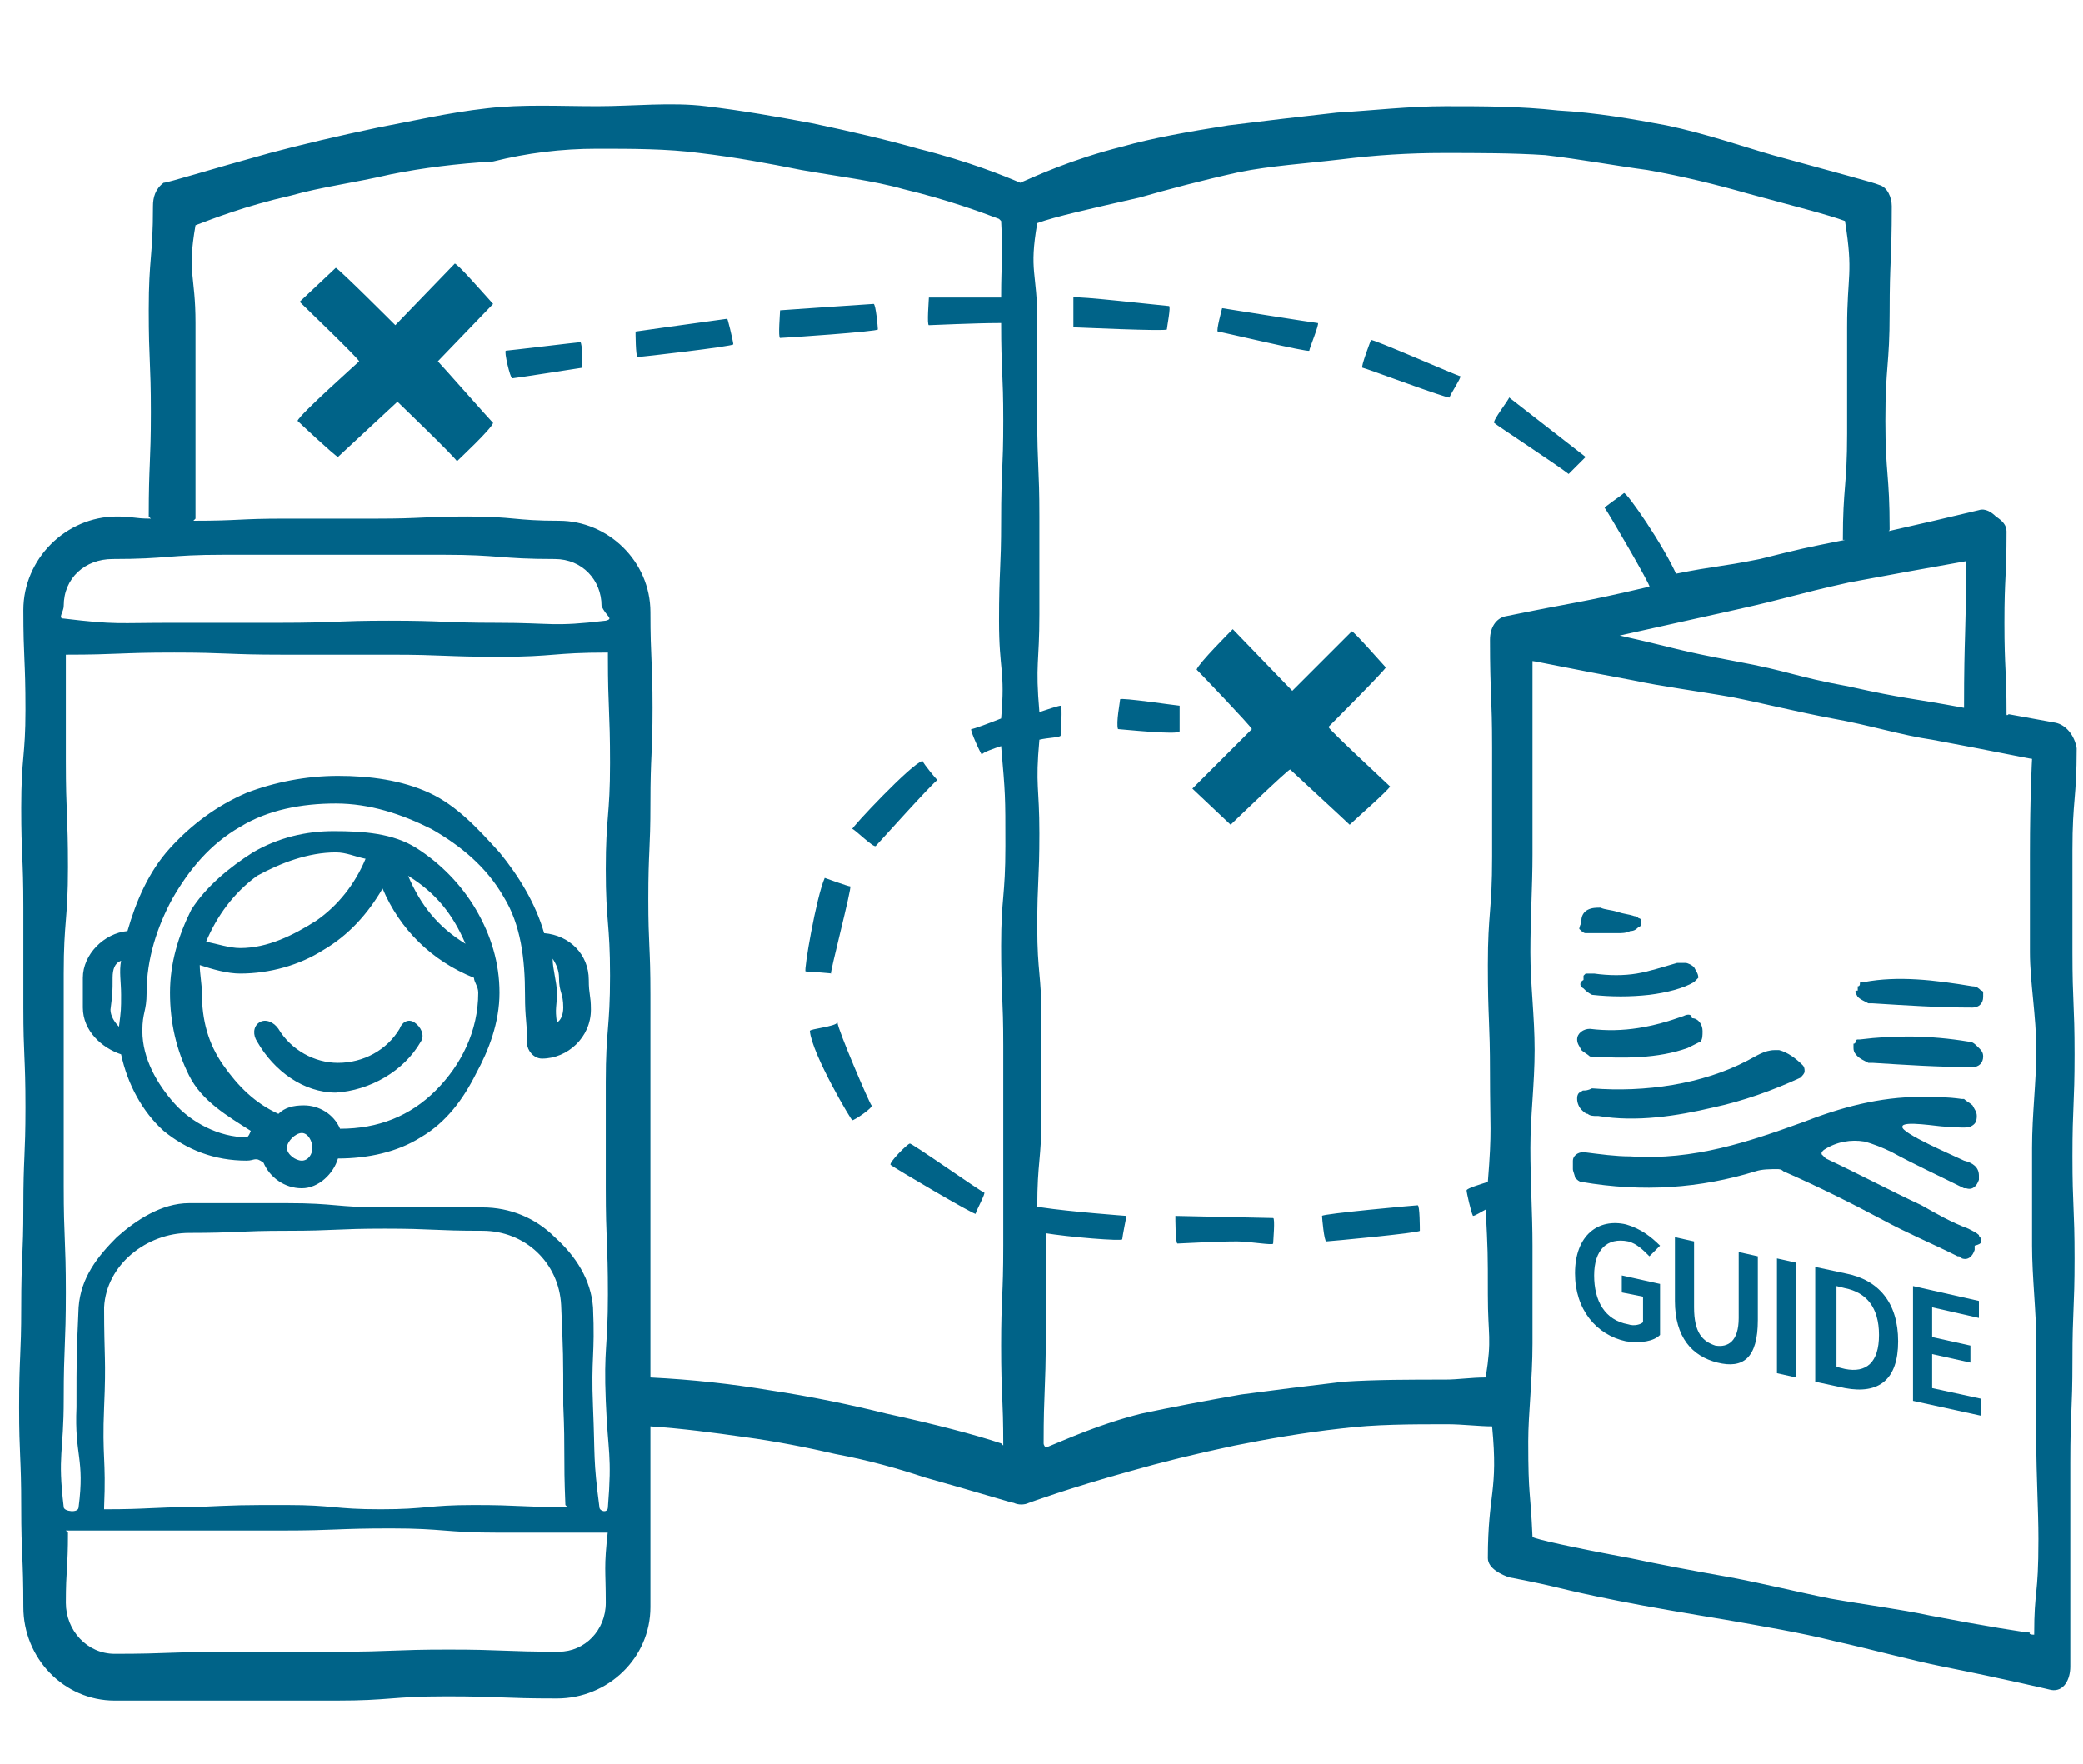 <svg xmlns="http://www.w3.org/2000/svg" width="98" height="83" viewBox="0 0 98 83">
  <g fill="none" fill-rule="evenodd">
    <path fill="#006388" fill-rule="nonzero" d="M55.3,57.2 C55.3,57.3 55.3,58.5 55.4,58.5 C55.5,58.5 57.2,58.4 58.2,58.4 C58.8,58.4 59.9,58.6 59.9,58.5 C59.9,58.4 60,57.3 59.9,57.3 C59.8,57.3 55.3,57.2 55.3,57.2 Z M52.6,34.3 C52.7,34.3 55.5,34.6 55.5,34.4 C55.5,34.2 55.5,33.4 55.5,33.2 C55.4,33.2 52.7,32.8 52.7,32.9 C52.7,33 52.5,34 52.6,34.3 Z M41.2,39.8 C41.3,39.7 43.9,36.8 44.1,36.7 C44,36.6 43.5,36 43.4,35.8 C42.9,35.9 40,39 40.1,39 C40.2,39 41.1,39.9 41.2,39.8 Z M41.3,15.5 C41.3,15.4 41.2,14.3 41.1,14.3 C41,14.3 36.7,14.6 36.7,14.6 C36.7,14.7 36.6,15.9 36.7,15.9 C36.9,15.9 41.3,15.6 41.3,15.5 Z M34.5,16.2 C34.5,16.1 34.2,14.8 34.2,15 C32.7,15.2 29.9,15.6 29.9,15.6 C29.9,15.6 29.9,16.8 30,16.8 C30.1,16.8 34.5,16.3 34.5,16.2 Z M70.3,19.9 C70.4,20 73.3,21.9 73.8,22.3 C73.9,22.2 74.6,21.5 74.6,21.5 C74.6,21.5 71,18.7 71,18.7 C71,18.8 70.2,19.8 70.3,19.9 Z M62,15.2 C61.9,15.2 57.5,14.5 57.5,14.5 C57.5,14.5 57.2,15.6 57.3,15.6 C57.4,15.6 61.6,16.6 61.6,16.5 C61.6,16.4 62.1,15.2 62,15.2 Z M50.5,15.4 C50.6,15.4 54.9,15.6 54.9,15.5 C54.9,15.4 55.1,14.4 55,14.4 C54.9,14.4 50.5,13.9 50.5,14 C50.5,14.1 50.5,15.4 50.5,15.4 Z M40,41.7 C39.9,41.7 38.8,41.3 38.8,41.3 C38.4,42.2 37.8,45.7 37.9,45.7 C38,45.7 39.3,45.8 39.1,45.8 C39,45.9 40.1,41.7 40,41.7 Z M38.1,48.5 C38.2,49.6 40.1,52.8 40.1,52.7 C40.2,52.7 41.1,52.1 41,52 C40.9,51.9 39.4,48.4 39.4,48.1 C39.3,48.3 38.1,48.4 38.1,48.5 Z M23.8,16.5 C23.7,16.5 24,17.8 24.1,17.8 C24.2,17.8 27.4,17.3 27.4,17.3 C27.4,17.2 27.4,16.1 27.3,16.1 C27.2,16.1 23.9,16.5 23.8,16.5 Z M41.9,54.8 C42,54.9 45.9,57.2 45.9,57.1 C45.9,57 46.4,56.1 46.3,56.1 C46.2,56.1 42.8,53.7 42.8,53.8 C42.7,53.8 41.8,54.7 41.9,54.8 Z M64.1,17.3 C64.2,17.3 68.2,18.8 68.2,18.7 C68.2,18.6 68.8,17.7 68.7,17.7 C68.6,17.7 64.5,15.9 64.5,16 C64.5,16 64,17.3 64.1,17.3 Z M62.2,57.2 C62.2,57.3 62.3,58.4 62.4,58.4 C62.5,58.4 66.8,58 66.8,57.9 C66.8,57.8 66.8,56.7 66.7,56.7 C66.6,56.7 62.2,57.1 62.2,57.2 Z M65.4,37 C65.2,36.8 62.6,34.4 62.5,34.2 C62.6,34.1 65.1,31.6 65.2,31.4 C65.1,31.3 63.7,29.7 63.6,29.7 C63.5,29.8 60.9,32.4 60.8,32.5 C60.7,32.4 58.1,29.7 58,29.6 C57.9,29.7 56.4,31.2 56.3,31.5 C56.4,31.6 58.8,34.1 58.9,34.3 C58.8,34.4 56.3,36.9 56.1,37.1 C56.2,37.2 57.8,38.7 57.9,38.8 C58,38.7 60.6,36.2 60.7,36.2 C60.8,36.3 63.3,38.6 63.5,38.8 C63.7,38.6 65.3,37.2 65.4,37 Z M21.4,12.4 C21.3,12.5 18.7,15.2 18.6,15.3 C18.5,15.2 16,12.7 15.8,12.6 C15.7,12.7 14.2,14.1 14.1,14.2 C14.3,14.4 16.8,16.8 16.9,17 C16.8,17.1 14.1,19.5 14,19.8 C14.1,19.9 15.7,21.4 15.9,21.5 C16,21.4 18.6,19 18.7,18.9 C18.8,19 21.3,21.4 21.5,21.7 C21.6,21.6 23.1,20.2 23.2,19.9 C23,19.7 20.8,17.2 20.6,17 C20.7,16.9 23.1,14.4 23.2,14.3 C22.3,13.3 21.6,12.5 21.4,12.4 Z M96.7,34 C95.6,33.8 95.6,33.8 94.5,33.6 C94.5,33.6 94.4,33.7 94.4,33.6 C94.4,31.5 94.3,31.5 94.3,29.3 C94.3,27.1 94.4,27.2 94.4,25 C94.4,24.7 94.2,24.5 93.9,24.3 C93.7,24.1 93.4,23.9 93.1,24 C91,24.5 91,24.5 88.8,25 C88.8,25 88.9,25 88.9,24.9 C88.9,22.3 88.7,22.3 88.7,19.8 C88.7,17.2 88.9,17.2 88.9,14.7 C88.9,12.2 89,12.3 89,9.7 C89,9.3 88.8,8.8 88.4,8.7 C88.2,8.6 86.3,8.1 83.4,7.3 C82,6.9 80.3,6.3 78.4,5.9 C76.8,5.6 75.1,5.3 73.3,5.2 C71.5,5 69.8,5 68,5 C66.3,5 64.6,5.2 62.9,5.3 C61.1,5.5 59.4,5.7 57.8,5.9 C55.9,6.2 54.2,6.5 52.8,6.9 C50.4,7.5 48.7,8.3 48,8.6 C47.3,8.3 45.6,7.6 43.2,7 C41.8,6.6 40.1,6.2 38.2,5.8 C36.6,5.5 34.9,5.2 33.2,5 C31.6,4.8 29.8,5 28.1,5 C26.3,5 24.6,4.9 22.9,5.1 C21.1,5.3 19.4,5.7 17.8,6 C15.9,6.4 14.2,6.8 12.7,7.2 C9.8,8 7.9,8.6 7.7,8.6 C7.3,8.9 7.2,9.3 7.2,9.7 C7.2,12.1 7,12.1 7,14.6 C7,17 7.1,17 7.1,19.4 C7.1,21.8 7,21.8 7,24.3 C7,24.3 7.1,24.4 7.1,24.4 C6.3,24.4 6.3,24.3 5.5,24.3 C3.1,24.3 1.1,26.3 1.1,28.7 C1.1,31 1.2,31 1.2,33.4 C1.2,35.6 1,35.6 1,38 C1,40.3 1.1,40.3 1.1,42.7 C1.1,45 1.1,45 1.1,47.4 C1.1,49.7 1.2,49.7 1.2,52.1 C1.2,54.4 1.1,54.4 1.1,56.8 C1.1,59.1 1,59.1 1,61.5 C1,63.8 0.9,63.8 0.9,66.2 C0.9,68.5 1,68.5 1,70.9 C1,73.2 1.1,73.2 1.1,75.6 C1.1,78 3,80 5.4,80 C8,80 8,80 10.6,80 C13.2,80 13.2,80 15.8,80 C18.4,80 18.4,79.8 21,79.8 C23.6,79.8 23.6,79.9 26.2,79.9 C28.6,79.9 30.6,78 30.6,75.6 C30.6,73.5 30.6,73.5 30.6,71.4 C30.6,69.3 30.6,69.3 30.6,67.2 C30.6,67.2 30.6,67.1 30.6,67.1 C32.1,67.2 33.6,67.4 35,67.6 C36.5,67.8 38,68.1 39.3,68.4 C40.9,68.7 42.3,69.1 43.5,69.5 C46,70.2 47.6,70.7 47.7,70.7 C47.9,70.8 48.2,70.8 48.4,70.7 C48.4,70.7 50.3,70 53.2,69.2 C54.6,68.8 56.2,68.4 58.1,68 C59.6,67.7 61.3,67.4 63.1,67.2 C64.7,67 66.4,67 68.1,67 C68.8,67 69.6,67.1 70.2,67.1 C70.5,70.2 70,70.2 70,73.3 C70,73.8 70.7,74.1 71,74.2 C73.6,74.7 73.1,74.7 76.1,75.3 C77.6,75.6 79.4,75.9 81.2,76.2 C82.9,76.5 84.7,76.8 86.3,77.2 C88.1,77.6 89.9,78.1 91.4,78.4 C94.4,79 96.5,79.5 96.5,79.5 C97.1,79.6 97.4,79 97.4,78.4 C97.4,76 97.4,76 97.4,73.6 C97.4,71.2 97.4,71.2 97.4,68.8 C97.4,66.4 97.5,66.4 97.5,64 C97.5,61.6 97.6,61.6 97.6,59.2 C97.6,56.8 97.5,56.8 97.5,54.4 C97.5,52 97.6,52 97.6,49.6 C97.6,47.2 97.5,47.2 97.5,44.8 C97.5,42.4 97.5,42.4 97.5,40 C97.5,37.6 97.7,37.6 97.7,35.2 C97.6,34.6 97.2,34.1 96.7,34 Z M28.5,75.4 C28.5,76.7 27.5,77.7 26.3,77.7 C23.7,77.7 23.7,77.6 21.1,77.6 C18.5,77.6 18.5,77.7 15.9,77.7 C13.3,77.7 13.3,77.7 10.7,77.7 C8.1,77.7 8,77.8 5.4,77.8 C4.1,77.8 3.1,76.7 3.1,75.4 C3.1,73.8 3.2,73.8 3.2,72.1 C3.2,72.1 3.1,72 3.1,72 C5.6,72 5.6,72 8.2,72 C10.7,72 10.7,72 13.3,72 C15.8,72 15.8,71.9 18.4,71.9 C20.9,71.9 20.9,72.1 23.5,72.1 C26.1,72.1 26,72.1 28.6,72.1 C28.6,72.1 28.6,72 28.6,72 C28.4,73.8 28.5,73.8 28.5,75.4 Z M4.9,71 C4.9,71 4.9,70.9 4.9,70.9 C5,68.6 4.8,68.6 4.9,66.2 C5,63.9 4.9,63.9 4.9,61.5 C5,59.5 6.9,58 8.9,58 C11.2,58 11.2,57.9 13.5,57.9 C15.8,57.9 15.8,57.8 18.1,57.8 C20.4,57.8 20.4,57.9 22.7,57.9 C24.7,57.9 26.3,59.4 26.4,61.4 C26.5,63.7 26.5,63.7 26.5,66.1 C26.6,68.4 26.5,68.4 26.6,70.8 C26.6,70.8 26.7,70.9 26.7,70.9 C24.5,70.9 24.5,70.8 22.3,70.8 C20.1,70.8 20.1,71 17.9,71 C15.7,71 15.7,70.8 13.5,70.8 C11.3,70.8 11.3,70.8 9.1,70.9 C7.1,70.9 7.1,71 4.9,71 Z M28.6,70.9 C28.6,71.2 28.2,71.1 28.2,70.9 C27.9,68.6 28,68.6 27.9,66.2 C27.8,63.8 28,63.8 27.9,61.5 C27.8,60.2 27.1,59.1 26.1,58.2 C25.2,57.3 24,56.8 22.7,56.8 C20.4,56.8 20.4,56.8 18.1,56.8 C15.8,56.8 15.8,56.6 13.5,56.6 C11.2,56.6 11.2,56.6 8.9,56.6 C7.6,56.6 6.4,57.4 5.5,58.2 C4.6,59.1 3.8,60.1 3.7,61.5 C3.6,63.8 3.6,63.8 3.6,66.2 C3.5,68.5 4,68.6 3.7,70.9 C3.7,71.2 3,71.1 3,70.9 C2.7,68.4 3,68.4 3,65.8 C3,63.3 3.1,63.3 3.1,60.8 C3.1,58.3 3,58.3 3,55.8 C3,53.3 3,53.3 3,50.8 C3,48.3 3,48.3 3,45.8 C3,43.3 3.2,43.3 3.2,40.8 C3.2,38.3 3.1,38.3 3.1,35.8 C3.1,33.3 3.1,33.3 3.1,30.8 C3.1,30.8 3.1,30.8 3.1,30.8 C5.6,30.8 5.6,30.7 8.2,30.7 C10.7,30.7 10.7,30.8 13.3,30.8 C15.8,30.8 15.8,30.8 18.4,30.8 C20.9,30.8 20.9,30.9 23.5,30.9 C26.1,30.9 26,30.7 28.6,30.7 C28.6,30.7 28.6,30.8 28.6,30.9 C28.6,33.4 28.7,33.4 28.7,35.9 C28.7,38.4 28.5,38.4 28.5,40.9 C28.5,43.4 28.7,43.4 28.7,45.9 C28.7,48.4 28.5,48.4 28.5,50.9 C28.5,53.4 28.5,53.4 28.5,55.9 C28.5,58.4 28.6,58.4 28.6,60.9 C28.6,63.4 28.4,63.4 28.5,65.9 C28.6,68.4 28.8,68.4 28.6,70.9 Z M28.5,29.2 C26,29.5 26,29.3 23.4,29.3 C20.9,29.3 20.9,29.2 18.3,29.2 C15.8,29.2 15.8,29.3 13.2,29.3 C10.7,29.3 10.7,29.3 8.1,29.3 C5.5,29.3 5.5,29.4 3,29.1 C2.7,29.1 3,28.8 3,28.5 C3,27.2 4,26.3 5.3,26.3 C7.9,26.3 7.9,26.1 10.5,26.1 C13.1,26.1 13.1,26.1 15.7,26.1 C18.3,26.1 18.3,26.1 20.9,26.1 C23.5,26.1 23.5,26.3 26.1,26.3 C27.4,26.3 28.3,27.3 28.3,28.5 C28.5,29 28.9,29.1 28.5,29.2 Z M47.1,14 C47.1,14 47,14 47,14 C45.9,14 43.7,14 43.7,14 C43.7,14.1 43.6,15.3 43.7,15.3 C43.8,15.3 45.9,15.2 47,15.2 C47,15.2 47.1,15.2 47.1,15.2 C47.1,17.5 47.2,17.5 47.2,19.8 C47.2,22.1 47.1,22.1 47.1,24.5 C47.1,26.8 47,26.8 47,29.2 C47,31.6 47.3,31.5 47.1,33.8 C46.6,34 45.8,34.3 45.7,34.3 C45.6,34.3 46.2,35.6 46.2,35.5 C46.2,35.4 46.8,35.2 47.1,35.1 C47.3,37.4 47.3,37.4 47.3,39.8 C47.3,42.2 47.1,42.2 47.1,44.5 C47.1,46.9 47.2,46.9 47.2,49.2 C47.2,51.6 47.2,51.6 47.2,53.9 C47.2,56.3 47.2,56.3 47.2,58.6 C47.2,61 47.1,61 47.1,63.3 C47.1,65.7 47.2,65.7 47.2,68 C47.2,68 47.1,67.9 47.1,67.9 C45.9,67.5 44,67 41.7,66.5 C40.1,66.1 38.2,65.7 36.2,65.4 C34.4,65.1 32.6,64.9 30.6,64.8 C30.6,64.8 30.6,64.8 30.6,64.8 C30.6,62.5 30.6,62.5 30.6,60.3 C30.6,58.1 30.6,58 30.6,55.8 C30.6,53.5 30.6,53.5 30.6,51.3 C30.6,49 30.6,49 30.6,46.8 C30.6,44.5 30.5,44.5 30.5,42.3 C30.5,40 30.6,40 30.6,37.8 C30.6,35.5 30.7,35.5 30.7,33.3 C30.7,31.1 30.6,31 30.6,28.8 C30.6,26.4 28.6,24.5 26.3,24.5 C24.2,24.5 24.2,24.3 22,24.3 C19.9,24.3 19.9,24.4 17.7,24.4 C15.6,24.4 15.6,24.4 13.4,24.4 C11.2,24.4 11.3,24.5 9.1,24.5 C9.1,24.5 9.2,24.4 9.2,24.4 C9.2,22.1 9.2,22.1 9.2,19.8 C9.2,17.5 9.2,17.5 9.2,15.2 C9.2,12.9 8.8,12.9 9.2,10.6 C10,10.3 11.5,9.7 13.7,9.2 C15.1,8.8 16.7,8.6 18.4,8.2 C19.9,7.9 21.5,7.7 23.2,7.6 C24.8,7.2 26.4,7 28.1,7 C29.7,7 31.4,7 32.9,7.2 C34.6,7.4 36.2,7.7 37.7,8 C39.4,8.3 41.1,8.5 42.5,8.9 C44.6,9.4 46.2,10 47,10.3 C47,10.3 47.1,10.4 47.1,10.4 C47.2,12.2 47.1,12.2 47.1,14 Z M92.5,26.4 C92.5,29.8 92.4,29.8 92.4,33.3 C92.4,33.3 92.5,33.3 92.4,33.3 C89.7,32.8 89.7,32.9 87,32.3 C84.3,31.8 84.3,31.6 81.6,31.1 C78.9,30.6 78.9,30.5 76.2,29.9 C76.1,29.9 76.1,29.9 76.2,29.9 C78.9,29.3 78.9,29.3 81.6,28.7 C84.3,28.1 84.3,28 87,27.4 C89.7,26.9 89.7,26.9 92.5,26.4 C92.4,26.3 92.5,26.4 92.5,26.4 Z M70.8,29 C70.4,29.1 70.1,29.5 70.1,30.1 C70.1,32.7 70.2,32.7 70.2,35.2 C70.2,37.8 70.2,37.8 70.2,40.3 C70.2,42.9 70,42.9 70,45.4 C70,48 70.1,48 70.1,50.5 C70.1,53.1 70.2,53.1 70,55.6 C69.7,55.7 69,55.9 69,56 C69,56.1 69.2,57 69.3,57.2 C69.4,57.2 69.7,57 69.9,56.9 C70,58.9 70,58.9 70,60.9 C70,62.9 70.2,62.9 69.9,64.8 C69.2,64.8 68.6,64.9 68,64.9 C66.4,64.9 64.7,64.9 63.2,65 C61.5,65.2 59.9,65.4 58.4,65.6 C56.7,65.9 55.1,66.2 53.7,66.5 C51.7,67 50.2,67.7 49.2,68.1 C49.2,68.1 49.1,68 49.1,67.9 C49.1,65.4 49.2,65.4 49.2,62.9 C49.2,60.4 49.2,60.4 49.2,57.9 C49.2,57.9 49.1,58 49.1,58 C50.3,58.2 52.8,58.4 52.8,58.3 C52.8,58.2 53,57.2 53,57.2 C53,57.2 50.3,57 49,56.8 C49,56.8 48.8,56.8 48.8,56.8 C48.8,54.6 49,54.6 49,52.4 C49,50.2 49,50.2 49,48 C49,45.8 48.8,45.8 48.8,43.6 C48.8,41.4 48.9,41.4 48.9,39.2 C48.9,37 48.7,37 48.9,34.8 C49.3,34.7 49.9,34.7 49.9,34.6 C49.9,34.5 50,33.2 49.9,33.2 C49.8,33.2 49.2,33.4 48.9,33.5 C48.7,31.2 48.9,31.2 48.9,28.9 C48.9,26.6 48.9,26.6 48.9,24.3 C48.9,22 48.8,22 48.8,19.7 C48.8,17.4 48.8,17.4 48.8,15.1 C48.8,12.8 48.4,12.8 48.8,10.5 C49.6,10.2 51.4,9.8 53.6,9.3 C55,8.9 56.5,8.5 58.3,8.1 C59.8,7.8 61.4,7.7 63.1,7.5 C64.7,7.3 66.3,7.2 67.9,7.2 C69.5,7.2 71.2,7.2 72.7,7.3 C74.4,7.5 76,7.8 77.5,8 C79.2,8.3 80.8,8.7 82.2,9.1 C84.4,9.7 86,10.1 86.8,10.4 C87.2,12.9 86.9,12.9 86.9,15.4 C86.9,17.9 86.9,17.9 86.9,20.4 C86.9,22.9 86.7,22.9 86.7,25.4 C86.7,25.4 86.8,25.4 86.8,25.4 C84.8,25.8 84.8,25.8 82.8,26.3 C80.8,26.7 80.8,26.6 78.8,27 C78.8,27 78.9,27.1 78.9,27.1 C78.3,25.7 76.5,23.1 76.4,23.2 C76.3,23.3 75.4,23.9 75.5,23.9 C75.6,24 77.7,27.6 77.6,27.6 C74.2,28.4 74.2,28.3 70.8,29 Z M95.5,76.8 C95.3,76.8 93.4,76.5 90.8,76 C89.4,75.7 87.8,75.5 86.1,75.2 C84.6,74.9 83,74.5 81.4,74.2 C79.7,73.9 78.1,73.6 76.7,73.3 C74,72.8 72.2,72.4 72.1,72.3 C72,70 71.9,70.5 71.9,67.8 C71.9,66.5 72.1,64.9 72.1,63.2 C72.1,61.8 72.1,60.2 72.1,58.6 C72.1,57.1 72,55.6 72,54 C72,52.5 72.2,51 72.2,49.4 C72.2,47.8 72,46.3 72,44.8 C72,43.2 72.1,41.7 72.1,40.2 C72.1,38.5 72.1,37 72.1,35.6 C72.1,32.9 72.1,31.1 72.1,31.1 C72.2,31.1 74.1,31.5 76.8,32 C78.2,32.3 79.8,32.5 81.5,32.8 C83,33.1 84.6,33.5 86.2,33.8 C87.9,34.1 89.5,34.6 90.9,34.8 C93.6,35.3 95.5,35.7 95.6,35.7 C95.6,35.7 95.5,37.4 95.5,40.2 C95.5,41.5 95.5,43.1 95.5,44.8 C95.5,46.2 95.8,47.8 95.8,49.4 C95.8,50.9 95.6,52.4 95.6,54 C95.6,55.5 95.6,57 95.6,58.6 C95.6,60.1 95.8,61.7 95.8,63.2 C95.8,64.8 95.8,66.3 95.8,67.8 C95.8,69.5 95.9,71 95.9,72.4 C95.9,75.2 95.7,74.7 95.7,76.9 C95.4,76.9 95.5,76.8 95.5,76.8 Z M5.7,49.6 C6,51 6.7,52.3 7.7,53.2 C8.8,54.1 10.1,54.6 11.6,54.6 C12,54.6 12,54.4 12.4,54.7 C12.7,55.4 13.4,55.9 14.2,55.9 C15,55.9 15.7,55.2 15.9,54.5 C17.3,54.5 18.7,54.2 19.8,53.5 C21,52.8 21.8,51.7 22.4,50.5 C23,49.4 23.5,48.1 23.5,46.7 C23.5,45.3 23.1,44 22.4,42.8 C21.7,41.6 20.7,40.6 19.6,39.9 C18.5,39.2 17.1,39.1 15.7,39.1 C14.4,39.1 13.1,39.4 11.9,40.1 C10.8,40.8 9.7,41.7 9,42.8 C8.4,44 8,45.3 8,46.7 C8,48.1 8.3,49.4 8.9,50.6 C9.5,51.8 10.7,52.5 11.8,53.2 C11.8,53.2 11.7,53.5 11.6,53.5 C10.3,53.5 9,52.8 8.2,51.9 C7.4,51 6.7,49.8 6.7,48.5 C6.7,47.6 6.9,47.6 6.9,46.7 C6.9,45.1 7.4,43.6 8.1,42.3 C8.9,40.9 9.9,39.7 11.3,38.9 C12.6,38.1 14.2,37.8 15.8,37.8 C17.4,37.8 18.9,38.3 20.3,39 C21.7,39.8 22.9,40.8 23.7,42.2 C24.5,43.5 24.7,45.1 24.7,46.8 C24.7,48 24.8,48 24.8,49.1 C24.8,49.4 25.1,49.8 25.5,49.8 C26.7,49.8 27.8,48.8 27.8,47.5 C27.8,46.8 27.7,46.8 27.7,46.1 C27.7,44.9 26.8,44 25.6,43.9 C25.2,42.5 24.4,41.2 23.5,40.1 C22.5,39 21.5,37.9 20.2,37.3 C18.9,36.7 17.4,36.5 15.9,36.5 C14.4,36.5 12.9,36.8 11.6,37.3 C10.2,37.9 9,38.8 8,39.9 C7,41 6.4,42.4 6,43.8 C4.9,43.9 3.9,44.9 3.9,46 C3.9,46.7 3.9,46.7 3.9,47.4 C3.9,48.5 4.8,49.3 5.7,49.6 Z M14.2,54.6 C13.9,54.6 13.5,54.3 13.5,54 C13.5,53.7 13.9,53.3 14.2,53.3 C14.5,53.3 14.7,53.7 14.7,54 C14.7,54.3 14.5,54.6 14.2,54.6 Z M21.9,44.4 C20.6,43.6 19.8,42.6 19.2,41.2 C20.5,42 21.3,43 21.9,44.4 Z M15.8,40.1 C16.3,40.1 16.7,40.3 17.2,40.4 C16.7,41.6 15.9,42.6 14.9,43.3 C13.8,44 12.6,44.6 11.3,44.6 C10.8,44.6 10.2,44.4 9.7,44.3 C10.2,43.1 11,42 12.1,41.2 C13.2,40.6 14.5,40.1 15.8,40.1 Z M9.5,46.7 C9.5,46.3 9.4,45.8 9.4,45.4 C10,45.6 10.7,45.8 11.3,45.8 C12.7,45.8 14.1,45.4 15.2,44.7 C16.4,44 17.3,43 18,41.8 C18.8,43.7 20.3,45.2 22.3,46 C22.3,46.2 22.5,46.4 22.5,46.7 C22.5,48.5 21.7,50.1 20.5,51.3 C19.3,52.5 17.8,53.1 16,53.1 C15.7,52.4 15,52 14.3,52 C13.8,52 13.4,52.1 13.1,52.4 C12,51.9 11.2,51.1 10.5,50.1 C9.8,49.1 9.5,48 9.5,46.7 Z M26.3,46 C26.3,46.7 26.5,46.7 26.5,47.4 C26.5,47.7 26.4,48 26.2,48.1 C26.1,47.4 26.2,47.4 26.2,46.7 C26.2,46.2 26,45.6 26,45.1 C26.2,45.4 26.3,45.7 26.3,46 Z M5.3,46 C5.3,45.6 5.4,45.3 5.7,45.2 C5.6,45.7 5.7,46.2 5.7,46.8 C5.7,47.5 5.7,47.5 5.6,48.3 C5.4,48.1 5.2,47.8 5.2,47.5 C5.3,46.7 5.3,46.7 5.3,46 Z M19.8,49 C20,48.7 19.8,48.3 19.5,48.1 C19.2,47.9 18.9,48.1 18.8,48.4 C18.2,49.4 17.1,50 15.9,50 C14.8,50 13.7,49.4 13.1,48.4 C12.9,48.1 12.5,47.9 12.2,48.1 C11.9,48.3 11.9,48.7 12.1,49 C12.9,50.4 14.3,51.4 15.8,51.4 C17.4,51.3 19,50.4 19.8,49 Z"/>
    <g fill="#006388" fill-rule="nonzero" transform="translate(74 42)">
      <g transform="translate(0 15)">
        <path d="M.1 2.9C.1 1.1 1.2.3 2.5.6 3.2.8 3.7 1.2 4.1 1.6L3.6 2.1C3.3 1.8 3 1.5 2.6 1.4 1.6 1.2 1 1.8 1 3 1 4.2 1.5 5.1 2.6 5.3 2.9 5.4 3.2 5.3 3.3 5.2L3.3 4 2.3 3.8 2.3 3 4.1 3.4 4.1 5.8C3.8 6.1 3.2 6.2 2.5 6.1 1.1 5.8.1 4.6.1 2.9zM4.8 4.2L4.8 1.2 5.7 1.4 5.7 4.5C5.7 5.7 6.1 6.1 6.7 6.3 7.3 6.4 7.8 6.1 7.8 5L7.8 1.9 8.7 2.1 8.7 5.1C8.7 6.9 8 7.4 6.8 7.1 5.6 6.8 4.8 5.9 4.8 4.2z"/>
        <polygon points="9.6 2.2 10.5 2.4 10.5 7.8 9.6 7.6"/>
        <path d="M11.4,2.6 L12.8,2.9 C14.4,3.2 15.3,4.3 15.3,6.1 C15.3,7.9 14.4,8.6 12.8,8.3 L11.4,8 L11.4,2.6 Z M12.8,7.4 C13.8,7.6 14.4,7.1 14.4,5.8 C14.4,4.5 13.8,3.8 12.8,3.6 L12.4,3.5 L12.4,7.3 L12.8,7.4 Z"/>
        <polygon points="16 3.5 19.1 4.2 19.1 5 16.9 4.5 16.9 5.9 18.7 6.3 18.7 7.1 16.9 6.7 16.9 8.3 19.2 8.8 19.2 9.6 16 8.9"/>
      </g>
      <path d="M0.3,1.7 C0.3,1.8 0.3,1.8 0.3,1.7 C0.4,1.8 0.5,1.9 0.6,1.9 C0.6,1.9 0.7,1.9 0.7,1.9 C0.8,1.9 0.8,1.9 0.9,1.9 C1.2,1.9 1.7,1.9 2.1,1.9 C2.3,1.9 2.5,1.9 2.7,1.8 C2.9,1.8 3,1.7 3.1,1.6 L3.1,1.6 C3.2,1.6 3.2,1.5 3.2,1.4 L3.2,1.4 C3.2,1.4 3.2,1.3 3.2,1.3 C3.2,1.3 3.2,1.2 3.1,1.2 C3.1,1.2 3.1,1.2 3.1,1.2 C3.1,1.2 3,1.1 2.9,1.1 L2.9,1.1 C2.6,1 2.4,1 2.1,0.9 C1.8,0.8 1.5,0.8 1.3,0.7 C1.1,0.7 0.9,0.7 0.7,0.8 L0.7,0.8 C0.5,0.9 0.4,1.1 0.4,1.3 C0.4,1.3 0.4,1.3 0.4,1.4 C0.3,1.6 0.3,1.7 0.3,1.7 L0.3,1.7 Z M13.4,4.9 C13.5,5 13.7,5.1 13.9,5.2 C13.9,5.2 14,5.2 14.1,5.2 L14.1,5.2 C15.7,5.3 17.2,5.4 18.8,5.4 C19.1,5.4 19.3,5.2 19.3,4.9 C19.3,4.8 19.3,4.8 19.3,4.7 C19.3,4.6 19.2,4.6 19.2,4.6 L19.2,4.6 C19.1,4.5 19,4.4 18.8,4.4 L18.8,4.4 L18.8,4.4 C17,4.1 15.3,3.9 13.7,4.2 C13.7,4.2 13.7,4.2 13.6,4.2 C13.5,4.2 13.5,4.2 13.5,4.3 C13.5,4.3 13.5,4.4 13.4,4.4 C13.4,4.4 13.4,4.5 13.4,4.5 L13.4,4.5 L13.4,4.5 C13.4,4.5 13.4,4.6 13.4,4.6 C13.2,4.6 13.3,4.7 13.4,4.9 Z M19.2,16.3 C19.2,16.2 19.1,16.2 19.1,16.1 C19,16 18.8,15.9 18.6,15.8 C17.8,15.5 17.1,15.1 16.4,14.7 C14.9,14 13.4,13.2 11.9,12.5 L11.8,12.4 C11.8,12.4 11.7,12.3 11.7,12.3 C11.7,12.3 11.7,12.2 11.7,12.2 L11.8,12.1 C12.4,11.7 13.1,11.6 13.7,11.7 L13.7,11.7 C14.1,11.8 14.6,12 15,12.2 C16.1,12.8 17.2,13.3 18.4,13.9 C18.5,13.9 18.5,13.9 18.5,13.9 C18.8,14 19,13.8 19.1,13.5 C19.1,13.5 19.1,13.5 19.1,13.5 C19.1,13.4 19.1,13.4 19.1,13.3 C19.1,12.9 18.8,12.7 18.4,12.6 C18,12.4 15.4,11.3 15.5,11 C15.5,10.7 17.2,11 17.5,11 C17.9,11 18.4,11.1 18.7,11 C18.9,10.9 19,10.8 19,10.5 C19,10.3 18.9,10.2 18.8,10 C18.7,9.9 18.5,9.8 18.4,9.7 C18.4,9.7 18.4,9.7 18.3,9.7 C17.6,9.6 17,9.6 16.4,9.6 C14.4,9.6 12.6,10.1 10.8,10.8 C8.3,11.7 5.7,12.6 2.7,12.4 C2,12.4 1.3,12.3 0.5,12.2 C0.2,12.2 0,12.4 0,12.6 L0,13 C0,13.1 0.1,13.3 0.1,13.4 C0.2,13.5 0.3,13.6 0.4,13.6 C0.4,13.6 0.4,13.6 0.4,13.6 L0.4,13.6 C3.3,14.1 6,13.9 8.6,13.1 C8.9,13 9.3,13 9.6,13 C9.7,13 9.8,13 9.9,13.1 C11.5,13.8 13.1,14.6 14.6,15.4 C15.7,16 16.9,16.5 18.1,17.1 C18.2,17.1 18.2,17.1 18.3,17.2 C18.6,17.3 18.8,17.1 18.9,16.8 C18.9,16.8 18.9,16.8 18.9,16.8 C18.9,16.7 18.9,16.6 18.9,16.6 C19.3,16.5 19.2,16.4 19.2,16.3 Z M0.5,9.3 C0.4,9.3 0.4,9.4 0.3,9.4 C0.2,9.5 0.2,9.6 0.2,9.7 L0.2,9.7 C0.2,9.9 0.3,10.1 0.4,10.2 C0.5,10.3 0.6,10.4 0.7,10.4 C0.8,10.5 1,10.5 1.1,10.5 C1.1,10.5 1.2,10.5 1.2,10.5 C3,10.8 4.9,10.5 6.6,10.1 C8,9.8 9.4,9.3 10.7,8.7 C10.8,8.6 10.9,8.5 10.9,8.4 C10.9,8.3 10.9,8.2 10.8,8.1 C10.5,7.8 10.1,7.5 9.7,7.4 C9.6,7.4 9.6,7.4 9.5,7.4 C9,7.4 8.6,7.7 8.2,7.9 C6.1,9 3.4,9.4 0.9,9.2 C0.7,9.3 0.6,9.3 0.5,9.3 Z M0.5,4.5 C0.6,4.6 0.7,4.7 0.9,4.8 C0.9,4.8 0.9,4.8 0.9,4.8 L0.9,4.8 C1.8,4.9 2.7,4.9 3.6,4.8 C4.4,4.7 5.2,4.5 5.7,4.2 L5.7,4.2 C5.7,4.2 5.8,4.1 5.8,4.1 L5.8,4.1 C5.8,4.1 5.9,4 5.9,4 L5.9,4 L5.9,4 C5.9,4 5.9,4 5.9,4 L5.9,4 C5.9,4 5.9,4 5.9,4 C5.9,4 5.9,4 5.9,4 C5.9,4 5.9,4 5.9,4 C5.9,4 5.9,4 5.9,4 C5.9,3.8 5.8,3.7 5.7,3.5 C5.6,3.4 5.4,3.3 5.3,3.3 C5.2,3.3 5,3.3 4.9,3.3 C4.2,3.5 3.6,3.7 3,3.8 C2.4,3.9 1.7,3.9 1,3.8 C0.8,3.8 0.7,3.8 0.6,3.8 L0.6,3.8 C0.6,3.8 0.5,3.9 0.5,3.9 C0.5,3.9 0.5,4 0.5,4.1 L0.5,4.1 C0.3,4.2 0.3,4.4 0.5,4.5 L0.5,4.5 Z M5.2,5.8 C3.8,6.3 2.4,6.6 0.8,6.4 C0.5,6.4 0.2,6.6 0.2,6.9 L0.2,6.9 C0.2,7.1 0.3,7.2 0.4,7.4 C0.5,7.5 0.7,7.6 0.8,7.7 C0.8,7.7 0.8,7.7 0.8,7.7 C2.4,7.8 4,7.8 5.4,7.3 C5.6,7.2 5.8,7.1 6,7 C6.1,6.9 6.1,6.7 6.1,6.5 C6.1,6.2 5.9,5.9 5.6,5.9 C5.6,5.7 5.4,5.7 5.2,5.8 Z M18.6,7 L18.6,7 C16.8,6.7 15.1,6.7 13.5,6.9 L13.5,6.9 C13.5,6.9 13.5,6.9 13.4,6.9 C13.4,6.9 13.3,6.9 13.3,7 L13.3,7 C13.3,7 13.3,7.1 13.2,7.1 C13.2,7.1 13.2,7.2 13.2,7.2 C13.2,7.2 13.2,7.3 13.2,7.3 C13.2,7.5 13.3,7.6 13.4,7.7 C13.5,7.8 13.7,7.9 13.9,8 C14,8 14,8 14.1,8 C15.7,8.1 17.2,8.2 18.8,8.2 C19.1,8.2 19.3,8 19.3,7.7 C19.3,7.5 19.2,7.4 19.1,7.3 C18.9,7.1 18.8,7 18.6,7 L18.6,7 L18.6,7 Z"/>
    </g>
  </g>
</svg>
